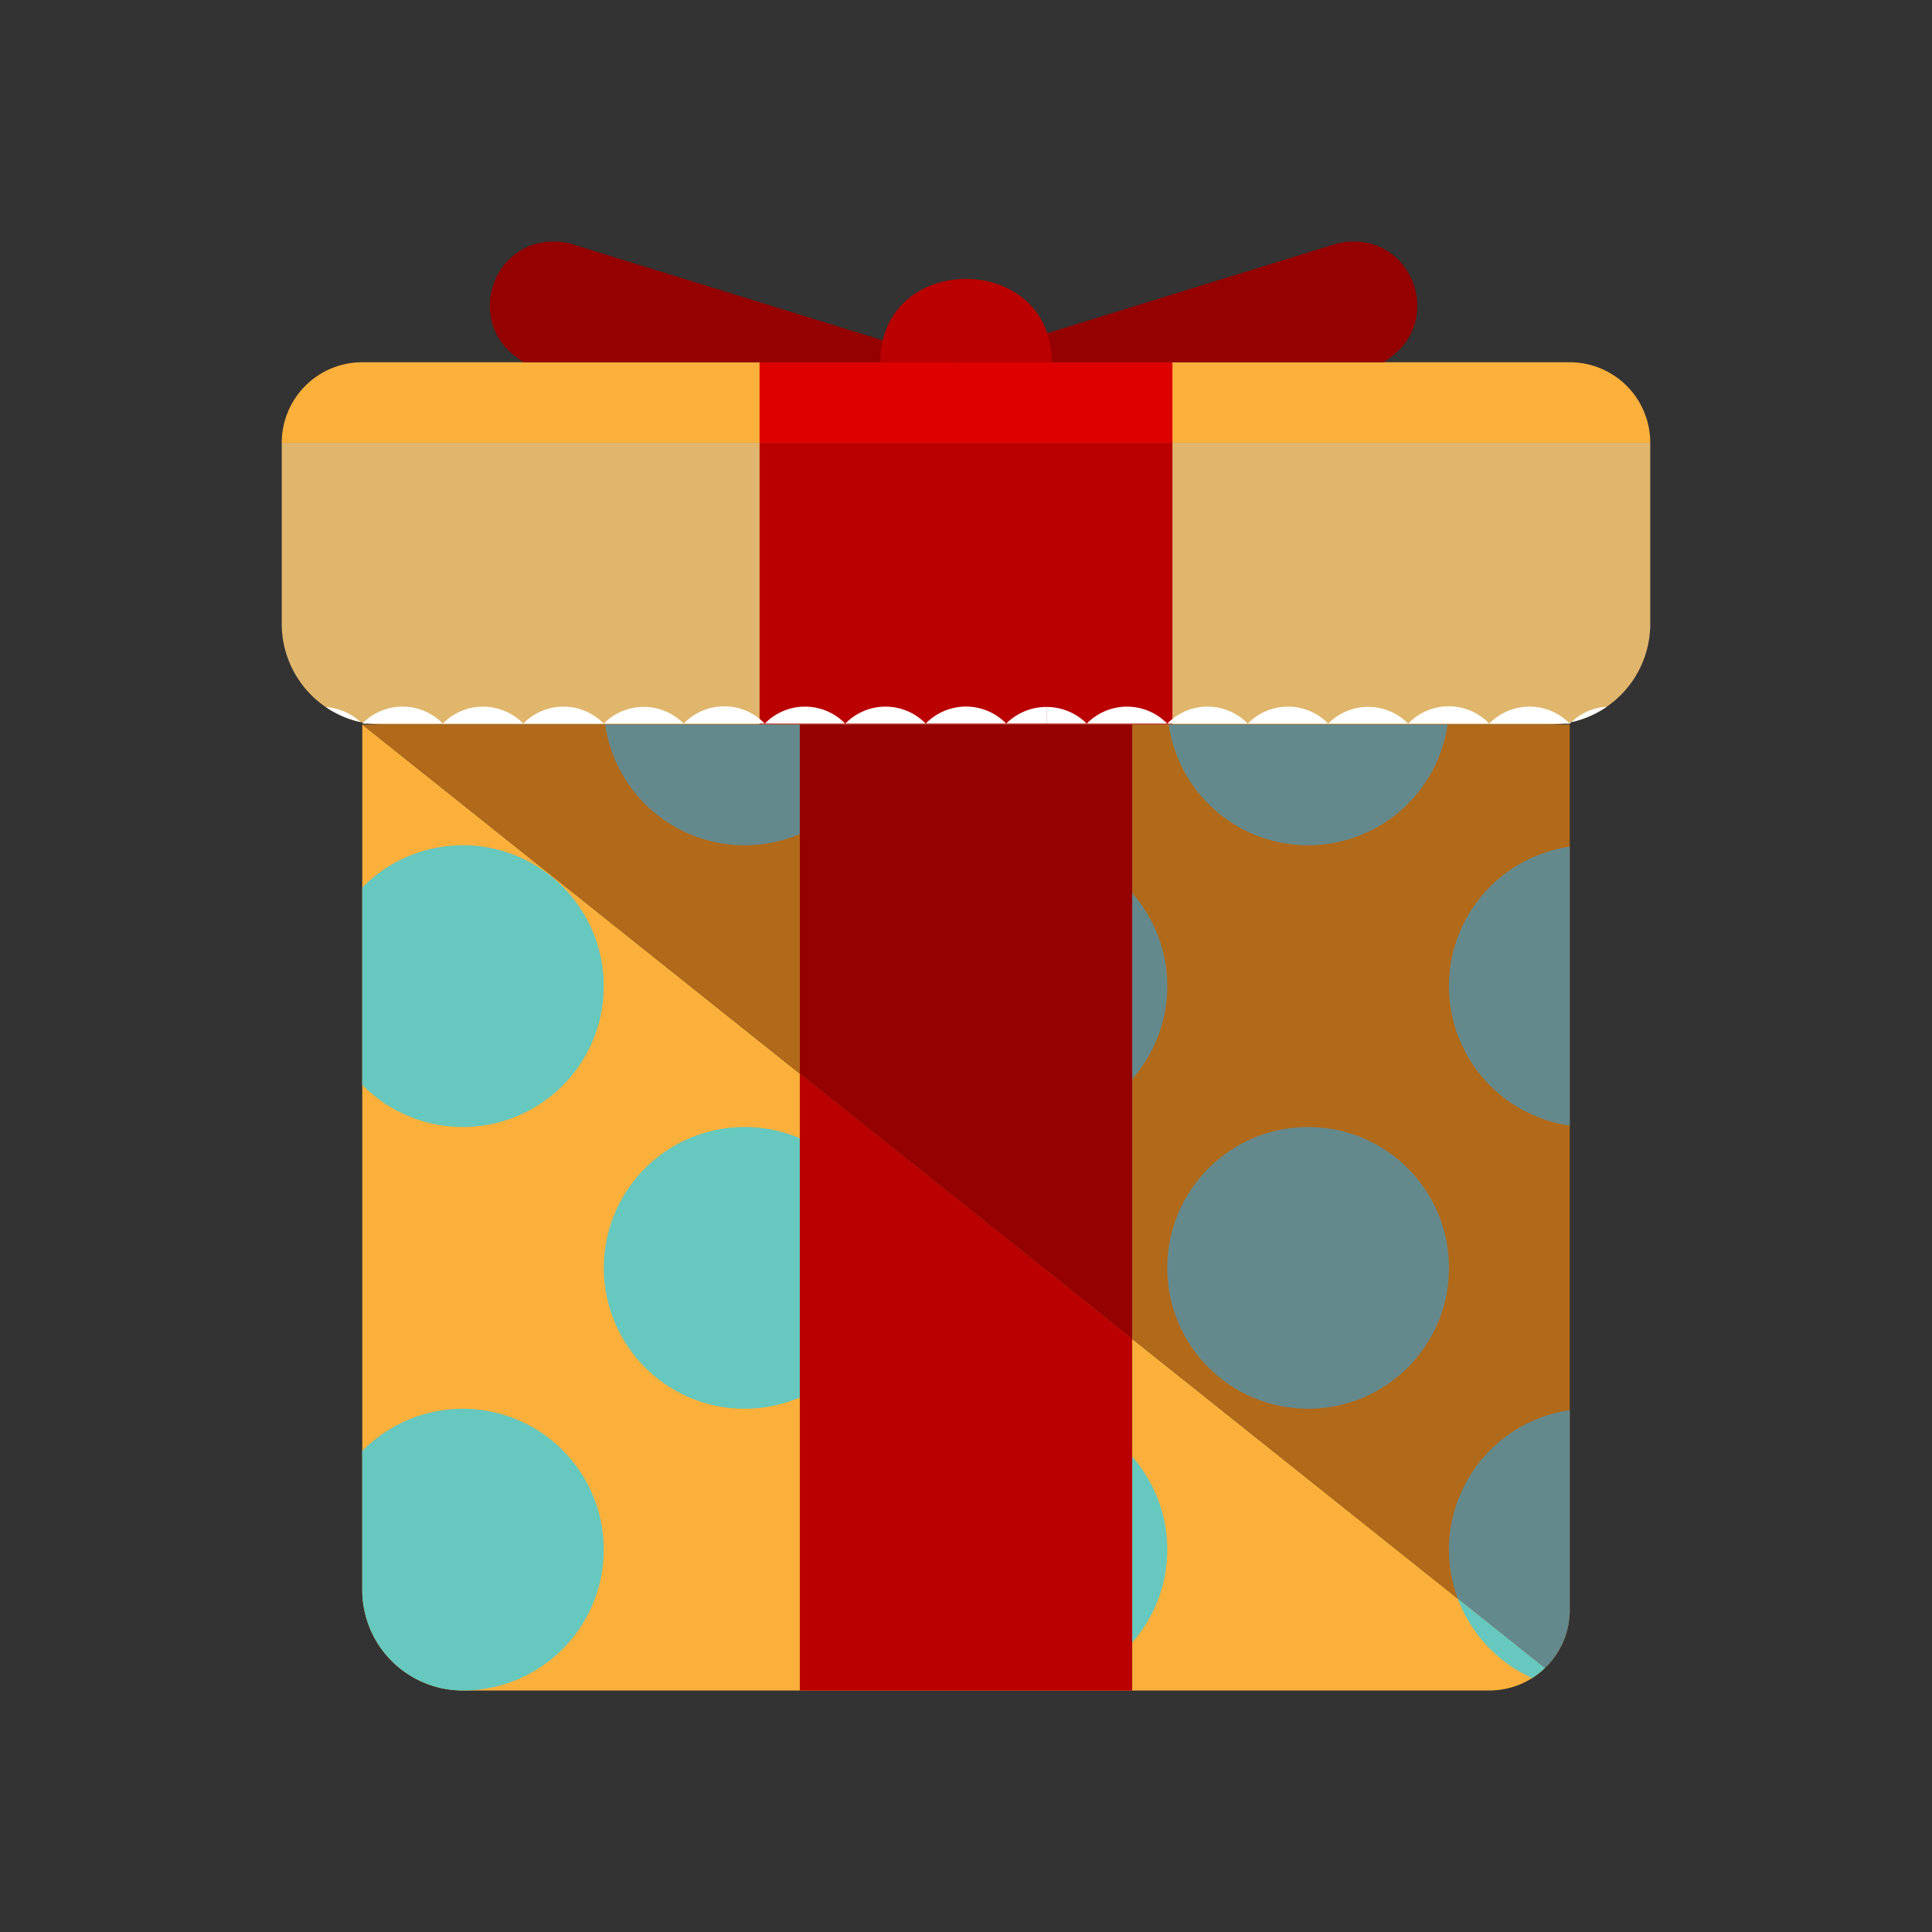 <?xml version="1.0" encoding="UTF-8"?> <svg xmlns="http://www.w3.org/2000/svg" id="icons" viewBox="0 0 480 480"><rect x="0" y="0" width="480" height="480" fill="#333333" stroke="none"/><defs><style>.cls-1{fill:#e0b66d;}.cls-2{fill:#ba0000;}.cls-3{fill:#fbb03b;}.cls-4{fill:#b16a1a;}.cls-5{fill:#de0000;}.cls-6{fill:#66c8be;}.cls-7{fill:#64898d;}.cls-8{fill:#950000;}.cls-9{fill:#fff;}</style></defs><title></title><path class="cls-1" d="M385,180H95a25,25,0,0,1-25-25V110H410v45A25,25,0,0,1,385,180Z"></path><rect class="cls-2" height="70" width="102.58" x="188.71" y="110"></rect><path class="cls-3" d="M90,90H390a20,20,0,0,1,20,20v0a0,0,0,0,1,0,0H70a0,0,0,0,1,0,0v0A20,20,0,0,1,90,90Z"></path><path class="cls-3" d="M90,395a25,25,0,0,0,25,25H370a19.92,19.92,0,0,0,13.82-5.56L90,180Z"></path><path class="cls-4" d="M90,180,383.82,414.44A19.92,19.92,0,0,0,390,400V180Z"></path><rect class="cls-5" height="20" width="102.58" x="188.71" y="90"></rect><path class="cls-6" d="M290,385a34.86,34.86,0,0,0-8.71-23.09v46.18A34.86,34.86,0,0,0,290,385Z"></path><path class="cls-6" d="M185,280a35,35,0,1,0,13.71,67.21V282.79A34.88,34.88,0,0,0,185,280Z"></path><polygon class="cls-2" points="198.71 266.74 198.71 282.79 198.71 347.21 198.71 420 255 420 281.29 420 281.29 408.09 281.29 361.91 281.29 332.63 198.71 266.74"></polygon><circle class="cls-7" cx="325" cy="315" r="35"></circle><path class="cls-7" d="M290,245a34.86,34.86,0,0,0-8.71-23.09v46.18A34.86,34.86,0,0,0,290,245Z"></path><path class="cls-7" d="M150.36,180a35,35,0,0,0,48.35,27.21V180Z"></path><polygon class="cls-8" points="219.64 180 198.71 180 198.71 207.21 198.71 266.74 281.29 332.63 281.29 268.09 281.29 221.91 281.29 180 219.64 180"></polygon><path class="cls-7" d="M325,210a35,35,0,0,0,34.64-30H290.36A35,35,0,0,0,325,210Z"></path><path class="cls-6" d="M115,280a35,35,0,1,0-25-59.49v49A34.89,34.89,0,0,0,115,280Z"></path><path class="cls-6" d="M150,385a35,35,0,0,0-60-24.49V395a25,25,0,0,0,25,25A35,35,0,0,0,150,385Z"></path><path class="cls-7" d="M360,245a35,35,0,0,0,30,34.64V210.36A35,35,0,0,0,360,245Z"></path><path class="cls-7" d="M390,400V350.36a35,35,0,0,0-27.82,46.81l21.64,17.27A19.92,19.92,0,0,0,390,400Z"></path><path class="cls-6" d="M362.18,397.17a35.1,35.1,0,0,0,18.47,19.73,20.21,20.21,0,0,0,3.17-2.47Z"></path><path class="cls-9" d="M170.15,179.49l-.29.29H190l-.22-.22A13.94,13.94,0,0,0,170.15,179.49Z"></path><path class="cls-9" d="M210.15,179.64l-.15.15h20l-.15-.15A13.93,13.93,0,0,0,210.15,179.64Z"></path><path class="cls-9" d="M190.15,179.64l-.15.15h20l-.15-.15A13.93,13.93,0,0,0,190.15,179.64Z"></path><path class="cls-9" d="M150.07,179.71l-.07.07h19.85A13.93,13.93,0,0,0,150.07,179.71Z"></path><path class="cls-9" d="M130.15,179.64l-.15.15h20l-.15-.15A13.93,13.93,0,0,0,130.15,179.64Z"></path><path class="cls-9" d="M110.15,179.64l-.15.15h20l-.15-.15A13.94,13.94,0,0,0,110.15,179.64Z"></path><path class="cls-9" d="M90.25,179.54l-.1.09-.15.15h20l-.15-.15A13.93,13.93,0,0,0,90.25,179.54Z"></path><path class="cls-9" d="M89.58,179.4A14.06,14.06,0,0,0,81,175.69,24.87,24.87,0,0,0,89.58,179.4Z"></path><path class="cls-9" d="M250,179.78l-.15-.15a13.93,13.93,0,0,0-19.71,0l-.15.15h30v-4.14a14.1,14.1,0,0,0-10,4.14Z"></path><path class="cls-9" d="M330.07,179.71l-.07.07h19.85A13.93,13.93,0,0,0,330.07,179.71Z"></path><path class="cls-9" d="M350.15,179.49l-.29.29H370l-.22-.22A13.93,13.93,0,0,0,350.15,179.49Z"></path><path class="cls-9" d="M390.4,179.41a24.87,24.87,0,0,0,8.77-3.81A13.86,13.86,0,0,0,390.4,179.41Z"></path><path class="cls-9" d="M370.15,179.64l-.15.15h20l.15-.15.25-.23-.65.13A13.93,13.93,0,0,0,370.15,179.64Z"></path><path class="cls-9" d="M270.15,179.64l-.15.15h20l-.15-.15A13.94,13.94,0,0,0,270.15,179.64Z"></path><path class="cls-9" d="M290.15,179.64l-.15.15h20l-.15-.15A13.93,13.93,0,0,0,290.15,179.64Z"></path><path class="cls-9" d="M310.15,179.64l-.15.15h20l-.15-.15A13.94,13.94,0,0,0,310.15,179.64Z"></path><path class="cls-9" d="M260,175.64v4.14h10A14.1,14.1,0,0,0,260,175.64Z"></path><path class="cls-8" d="M236.91,90,142.29,60.71A15.87,15.87,0,0,0,137.6,60h0c-15.25,0-21.72,19.41-9.52,28.56L130,90Z"></path><path class="cls-8" d="M236.91,90l94.62-29.29a15.87,15.87,0,0,1,4.69-.71h0c15.25,0,21.72,19.41,9.52,28.56L343.82,90Z"></path><path class="cls-2" d="M218.71,90h42.58C261.29,62.39,218.71,62.39,218.71,90Z"></path></svg> 